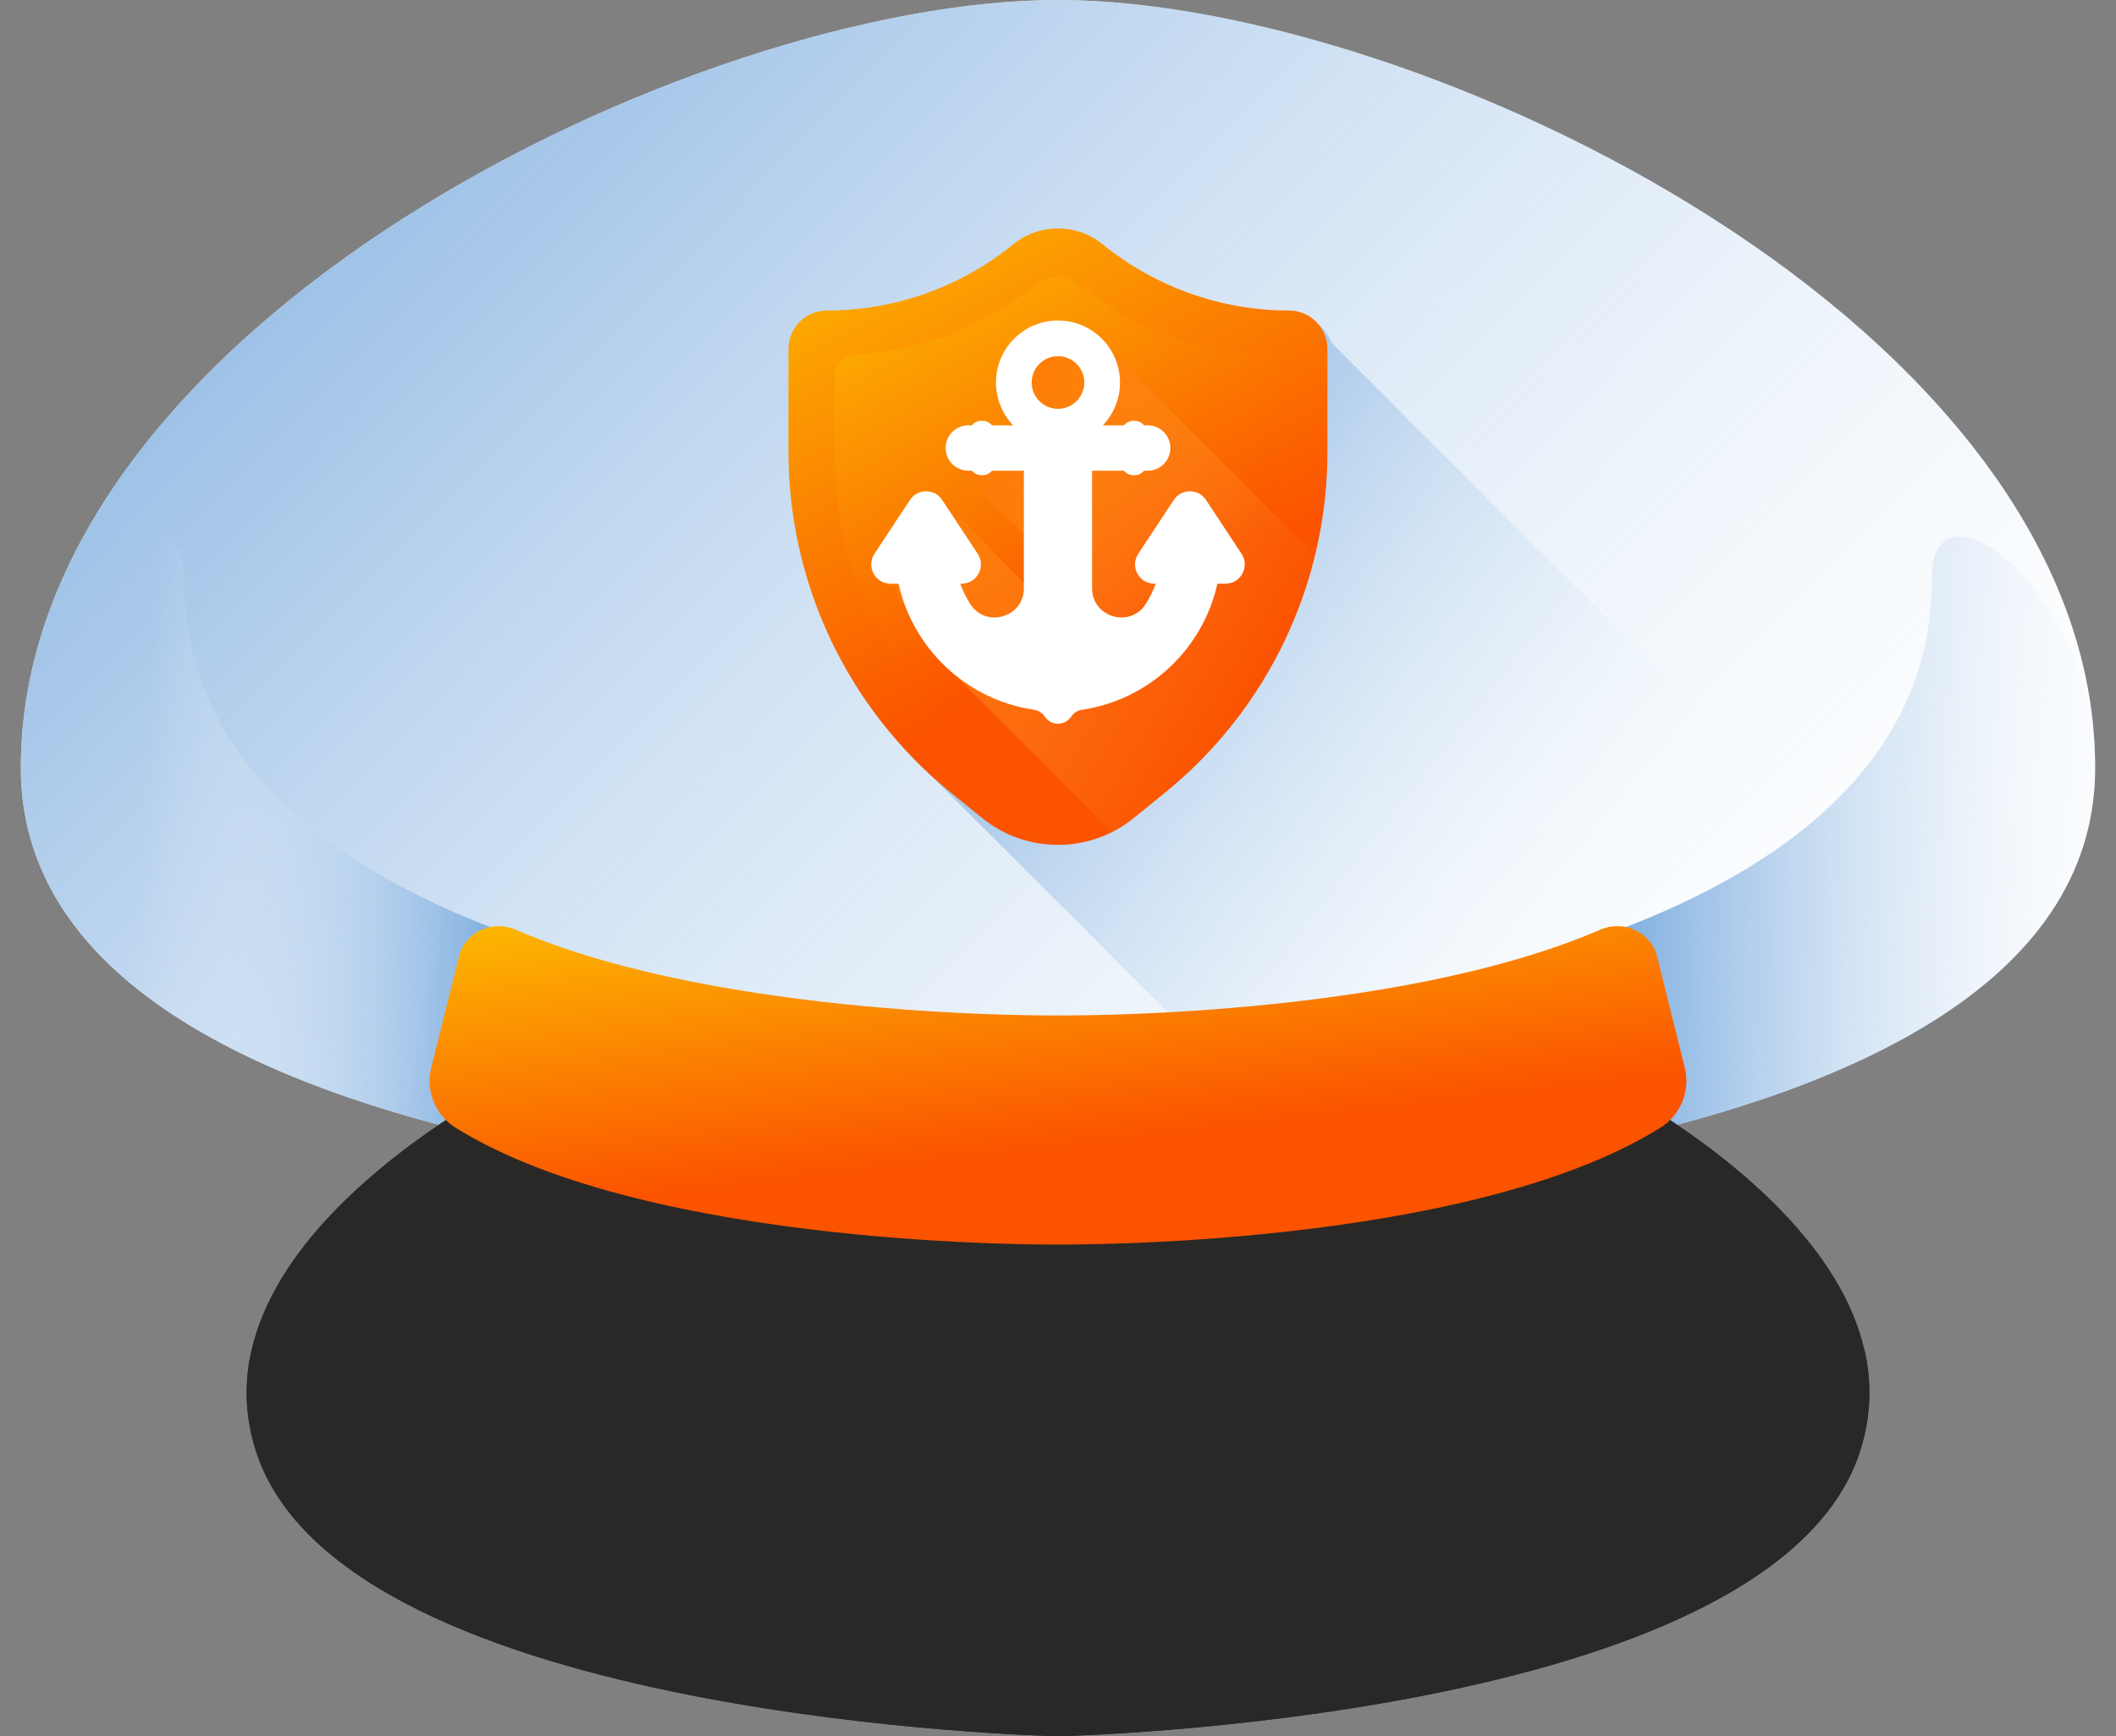 <svg width="39" height="32" viewBox="0 0 39 32" fill="none" xmlns="http://www.w3.org/2000/svg">
<rect x="0" y="0" width="39" height="32" fill="#808080" stroke="none"/>
<path d="M19.5 0C12.828 0 0.384 6.004 0.384 14.149C0.384 22.294 19.5 22.057 19.5 22.057C19.5 22.057 38.616 22.294 38.616 14.149C38.616 6.004 26.172 0 19.5 0Z" fill="white"/>
<path d="M19.5 0C12.828 0 0.384 6.004 0.384 14.149C0.384 22.294 19.5 22.057 19.5 22.057C19.5 22.057 38.616 22.294 38.616 14.149C38.616 6.004 26.172 0 19.5 0Z" fill="url(#paint0_linear_957_3598)"/>
<path d="M19.5 22.057C19.5 22.057 0.384 22.294 0.384 14.149C0.384 10.885 3.401 8.66 3.392 10.635V10.672C3.392 18.819 19.5 18.93 19.5 18.93V22.057Z" fill="url(#paint1_linear_957_3598)"/>
<path d="M19.5 22.057C19.5 22.057 38.616 22.294 38.616 14.149C38.616 10.885 35.599 8.66 35.608 10.635V10.672C35.608 18.819 19.5 18.93 19.5 18.93V22.057Z" fill="url(#paint2_linear_957_3598)"/>
<path d="M36.458 18.235L24.535 6.312C24.44 6.034 24.179 5.832 23.868 5.832C22.616 5.832 21.403 5.4 20.432 4.61C19.952 4.22 19.265 4.22 18.785 4.61C17.814 5.4 16.601 5.832 15.349 5.832C14.959 5.832 14.642 6.148 14.642 6.539V8.436C14.642 10.706 15.596 12.863 17.256 14.389L24.664 21.796C28.529 21.418 33.616 20.491 36.458 18.235Z" fill="url(#paint3_linear_957_3598)"/>
<path d="M23.758 5.723C22.507 5.723 21.293 5.292 20.322 4.502C19.843 4.112 19.155 4.112 18.676 4.502C17.705 5.292 16.492 5.723 15.24 5.723C14.849 5.723 14.532 6.04 14.532 6.431V8.328C14.532 10.761 15.628 13.065 17.515 14.6L18.098 15.074C18.914 15.738 20.084 15.738 20.9 15.074L21.483 14.6C23.37 13.065 24.466 10.761 24.466 8.327C24.466 7.599 24.466 6.915 24.466 6.431C24.466 6.04 24.149 5.723 23.758 5.723Z" fill="url(#paint4_linear_957_3598)"/>
<path d="M19.499 14.948C19.363 14.948 19.229 14.9 19.123 14.814L18.009 13.908C17.195 13.245 16.527 12.395 16.077 11.447C15.626 10.5 15.388 9.444 15.388 8.395V6.89C15.388 6.708 15.537 6.553 15.719 6.544C16.959 6.478 18.157 6.018 19.123 5.232C19.229 5.146 19.363 5.099 19.499 5.099C19.636 5.099 19.769 5.146 19.875 5.232C20.841 6.018 22.04 6.478 23.28 6.544C23.462 6.553 23.611 6.708 23.611 6.89V8.395C23.611 9.444 23.373 10.5 22.922 11.447C22.471 12.395 21.803 13.245 20.989 13.908L19.875 14.814C19.769 14.9 19.636 14.948 19.499 14.948Z" fill="url(#paint5_linear_957_3598)"/>
<path d="M20.537 6.525C20.338 6.186 19.971 5.958 19.55 5.958C18.919 5.958 18.407 6.469 18.407 7.101C18.407 7.406 18.527 7.684 18.723 7.889H18.332C18.293 7.839 18.233 7.807 18.164 7.807H18.134C18.065 7.807 18.005 7.839 17.966 7.889H17.898C17.667 7.889 17.479 8.076 17.479 8.308C17.479 8.416 17.52 8.514 17.587 8.588L18.922 9.9V10.785C18.888 10.768 17.416 9.265 17.416 9.265C17.275 9.052 16.963 9.052 16.822 9.265L16.167 10.257C16.011 10.493 16.181 10.808 16.464 10.808H16.523C16.498 10.963 16.582 11.119 16.724 11.185C16.91 11.695 17.228 12.14 17.64 12.478L20.496 15.334C20.637 15.263 20.774 15.178 20.901 15.074L21.484 14.6C22.87 13.473 23.827 11.93 24.238 10.226L20.537 6.525Z" fill="url(#paint6_linear_957_3598)"/>
<path d="M22.883 10.207L22.228 9.214C22.087 9.002 21.775 9.002 21.634 9.214L20.979 10.207C20.823 10.443 20.993 10.758 21.276 10.758H21.302C21.253 10.89 21.191 11.016 21.117 11.133C20.829 11.584 20.128 11.378 20.128 10.842V8.676H20.718C20.756 8.726 20.817 8.758 20.886 8.758H20.916C20.985 8.758 21.045 8.726 21.084 8.676H21.152C21.383 8.676 21.571 8.488 21.571 8.257C21.571 8.026 21.383 7.839 21.152 7.839H21.084C21.045 7.789 20.985 7.756 20.916 7.756H20.886C20.817 7.756 20.757 7.789 20.718 7.839H20.327C20.523 7.633 20.643 7.356 20.643 7.05C20.643 6.419 20.131 5.907 19.5 5.907C18.868 5.907 18.357 6.419 18.357 7.05C18.357 7.356 18.477 7.633 18.672 7.839H18.282C18.243 7.789 18.182 7.756 18.114 7.756H18.083C18.015 7.756 17.954 7.789 17.915 7.839H17.848C17.616 7.839 17.429 8.026 17.429 8.257C17.429 8.489 17.616 8.676 17.848 8.676H17.915C17.954 8.726 18.015 8.758 18.083 8.758H18.114C18.182 8.758 18.243 8.726 18.282 8.676H18.871V10.842C18.871 11.378 18.171 11.584 17.883 11.133C17.808 11.016 17.746 10.89 17.698 10.758H17.724C18.007 10.758 18.176 10.443 18.02 10.207L17.365 9.214C17.225 9.002 16.912 9.002 16.772 9.214L16.117 10.207C15.961 10.443 16.13 10.758 16.413 10.758H16.561C16.829 11.964 17.82 12.898 19.056 13.081C19.138 13.093 19.211 13.139 19.257 13.208C19.372 13.382 19.627 13.382 19.742 13.208C19.788 13.139 19.861 13.093 19.943 13.081C21.179 12.898 22.17 11.964 22.438 10.758H22.586C22.869 10.758 23.039 10.443 22.883 10.207ZM19.5 6.565C19.768 6.565 19.985 6.782 19.985 7.05C19.985 7.318 19.768 7.535 19.5 7.535C19.232 7.535 19.015 7.318 19.015 7.05C19.015 6.782 19.232 6.565 19.5 6.565Z" fill="white"/>
<path d="M28.769 19.495L26.724 20.121C21.995 21.57 17.005 21.57 12.275 20.121L10.231 19.495C10.231 19.495 3.37 22.607 4.722 26.76C6.339 31.726 19.5 32 19.5 32C19.5 32 32.661 31.726 34.278 26.759C35.63 22.607 28.769 19.495 28.769 19.495Z" fill="#292827"/>
<path d="M34.279 25.178C32.662 30.145 19.501 30.419 19.501 30.419C19.501 30.419 6.34 30.145 4.723 25.178C4.69 25.076 4.663 24.975 4.639 24.873C4.501 25.471 4.509 26.102 4.723 26.759C6.34 31.726 19.501 32 19.501 32C19.501 32 32.662 31.726 34.279 26.759C34.493 26.102 34.501 25.471 34.363 24.873C34.339 24.975 34.312 25.076 34.279 25.178Z" fill="#292827"/>
<path d="M30.54 17.624C30.429 17.18 29.929 16.948 29.497 17.134C25.668 18.787 19.5 18.715 19.5 18.715C19.5 18.715 13.332 18.787 9.502 17.134C9.071 16.948 8.571 17.18 8.46 17.624L7.948 19.679C7.842 20.104 8.021 20.551 8.401 20.787C11.994 23.023 19.5 22.937 19.5 22.937C19.5 22.937 27.005 23.023 30.599 20.787C30.978 20.551 31.157 20.104 31.052 19.679L30.54 17.624Z" fill="url(#paint7_linear_957_3598)"/>
<defs>
<linearGradient id="paint0_linear_957_3598" x1="0.505" y1="1.253" x2="29.424" y2="29.938" gradientUnits="userSpaceOnUse">
<stop stop-color="#7BACDF"/>
<stop offset="0.213" stop-color="#92BAE4" stop-opacity="0.787"/>
<stop offset="0.657" stop-color="#CDE0F3" stop-opacity="0.343"/>
<stop offset="1" stop-color="white" stop-opacity="0"/>
</linearGradient>
<linearGradient id="paint1_linear_957_3598" x1="2.633" y1="15.574" x2="9.283" y2="15.908" gradientUnits="userSpaceOnUse">
<stop stop-color="white" stop-opacity="0"/>
<stop offset="1" stop-color="#7BACDF"/>
</linearGradient>
<linearGradient id="paint2_linear_957_3598" x1="40.105" y1="15.974" x2="29.717" y2="15.908" gradientUnits="userSpaceOnUse">
<stop stop-color="white" stop-opacity="0"/>
<stop offset="1" stop-color="#7BACDF"/>
</linearGradient>
<linearGradient id="paint3_linear_957_3598" x1="29.798" y1="17.686" x2="17.322" y2="8.774" gradientUnits="userSpaceOnUse">
<stop stop-color="white" stop-opacity="0"/>
<stop offset="0.343" stop-color="#CDE0F3" stop-opacity="0.343"/>
<stop offset="0.787" stop-color="#92BAE4" stop-opacity="0.787"/>
<stop offset="1" stop-color="#7BACDF"/>
</linearGradient>
<linearGradient id="paint4_linear_957_3598" x1="19.499" y1="12.091" x2="14.72" y2="3.12" gradientUnits="userSpaceOnUse">
<stop stop-color="#FB5300"/>
<stop offset="1" stop-color="#FCC202"/>
</linearGradient>
<linearGradient id="paint5_linear_957_3598" x1="19.499" y1="11.93" x2="15.252" y2="4.316" gradientUnits="userSpaceOnUse">
<stop stop-color="#FB5300"/>
<stop offset="1" stop-color="#FCC202"/>
</linearGradient>
<linearGradient id="paint6_linear_957_3598" x1="23.248" y1="12.508" x2="16.865" y2="8.631" gradientUnits="userSpaceOnUse">
<stop stop-color="#FE9738" stop-opacity="0"/>
<stop offset="1" stop-color="#FE7701"/>
</linearGradient>
<linearGradient id="paint7_linear_957_3598" x1="19.5" y1="21.14" x2="18.808" y2="15.273" gradientUnits="userSpaceOnUse">
<stop stop-color="#FB5300"/>
<stop offset="1" stop-color="#FCC202"/>
</linearGradient>
</defs>
</svg>
